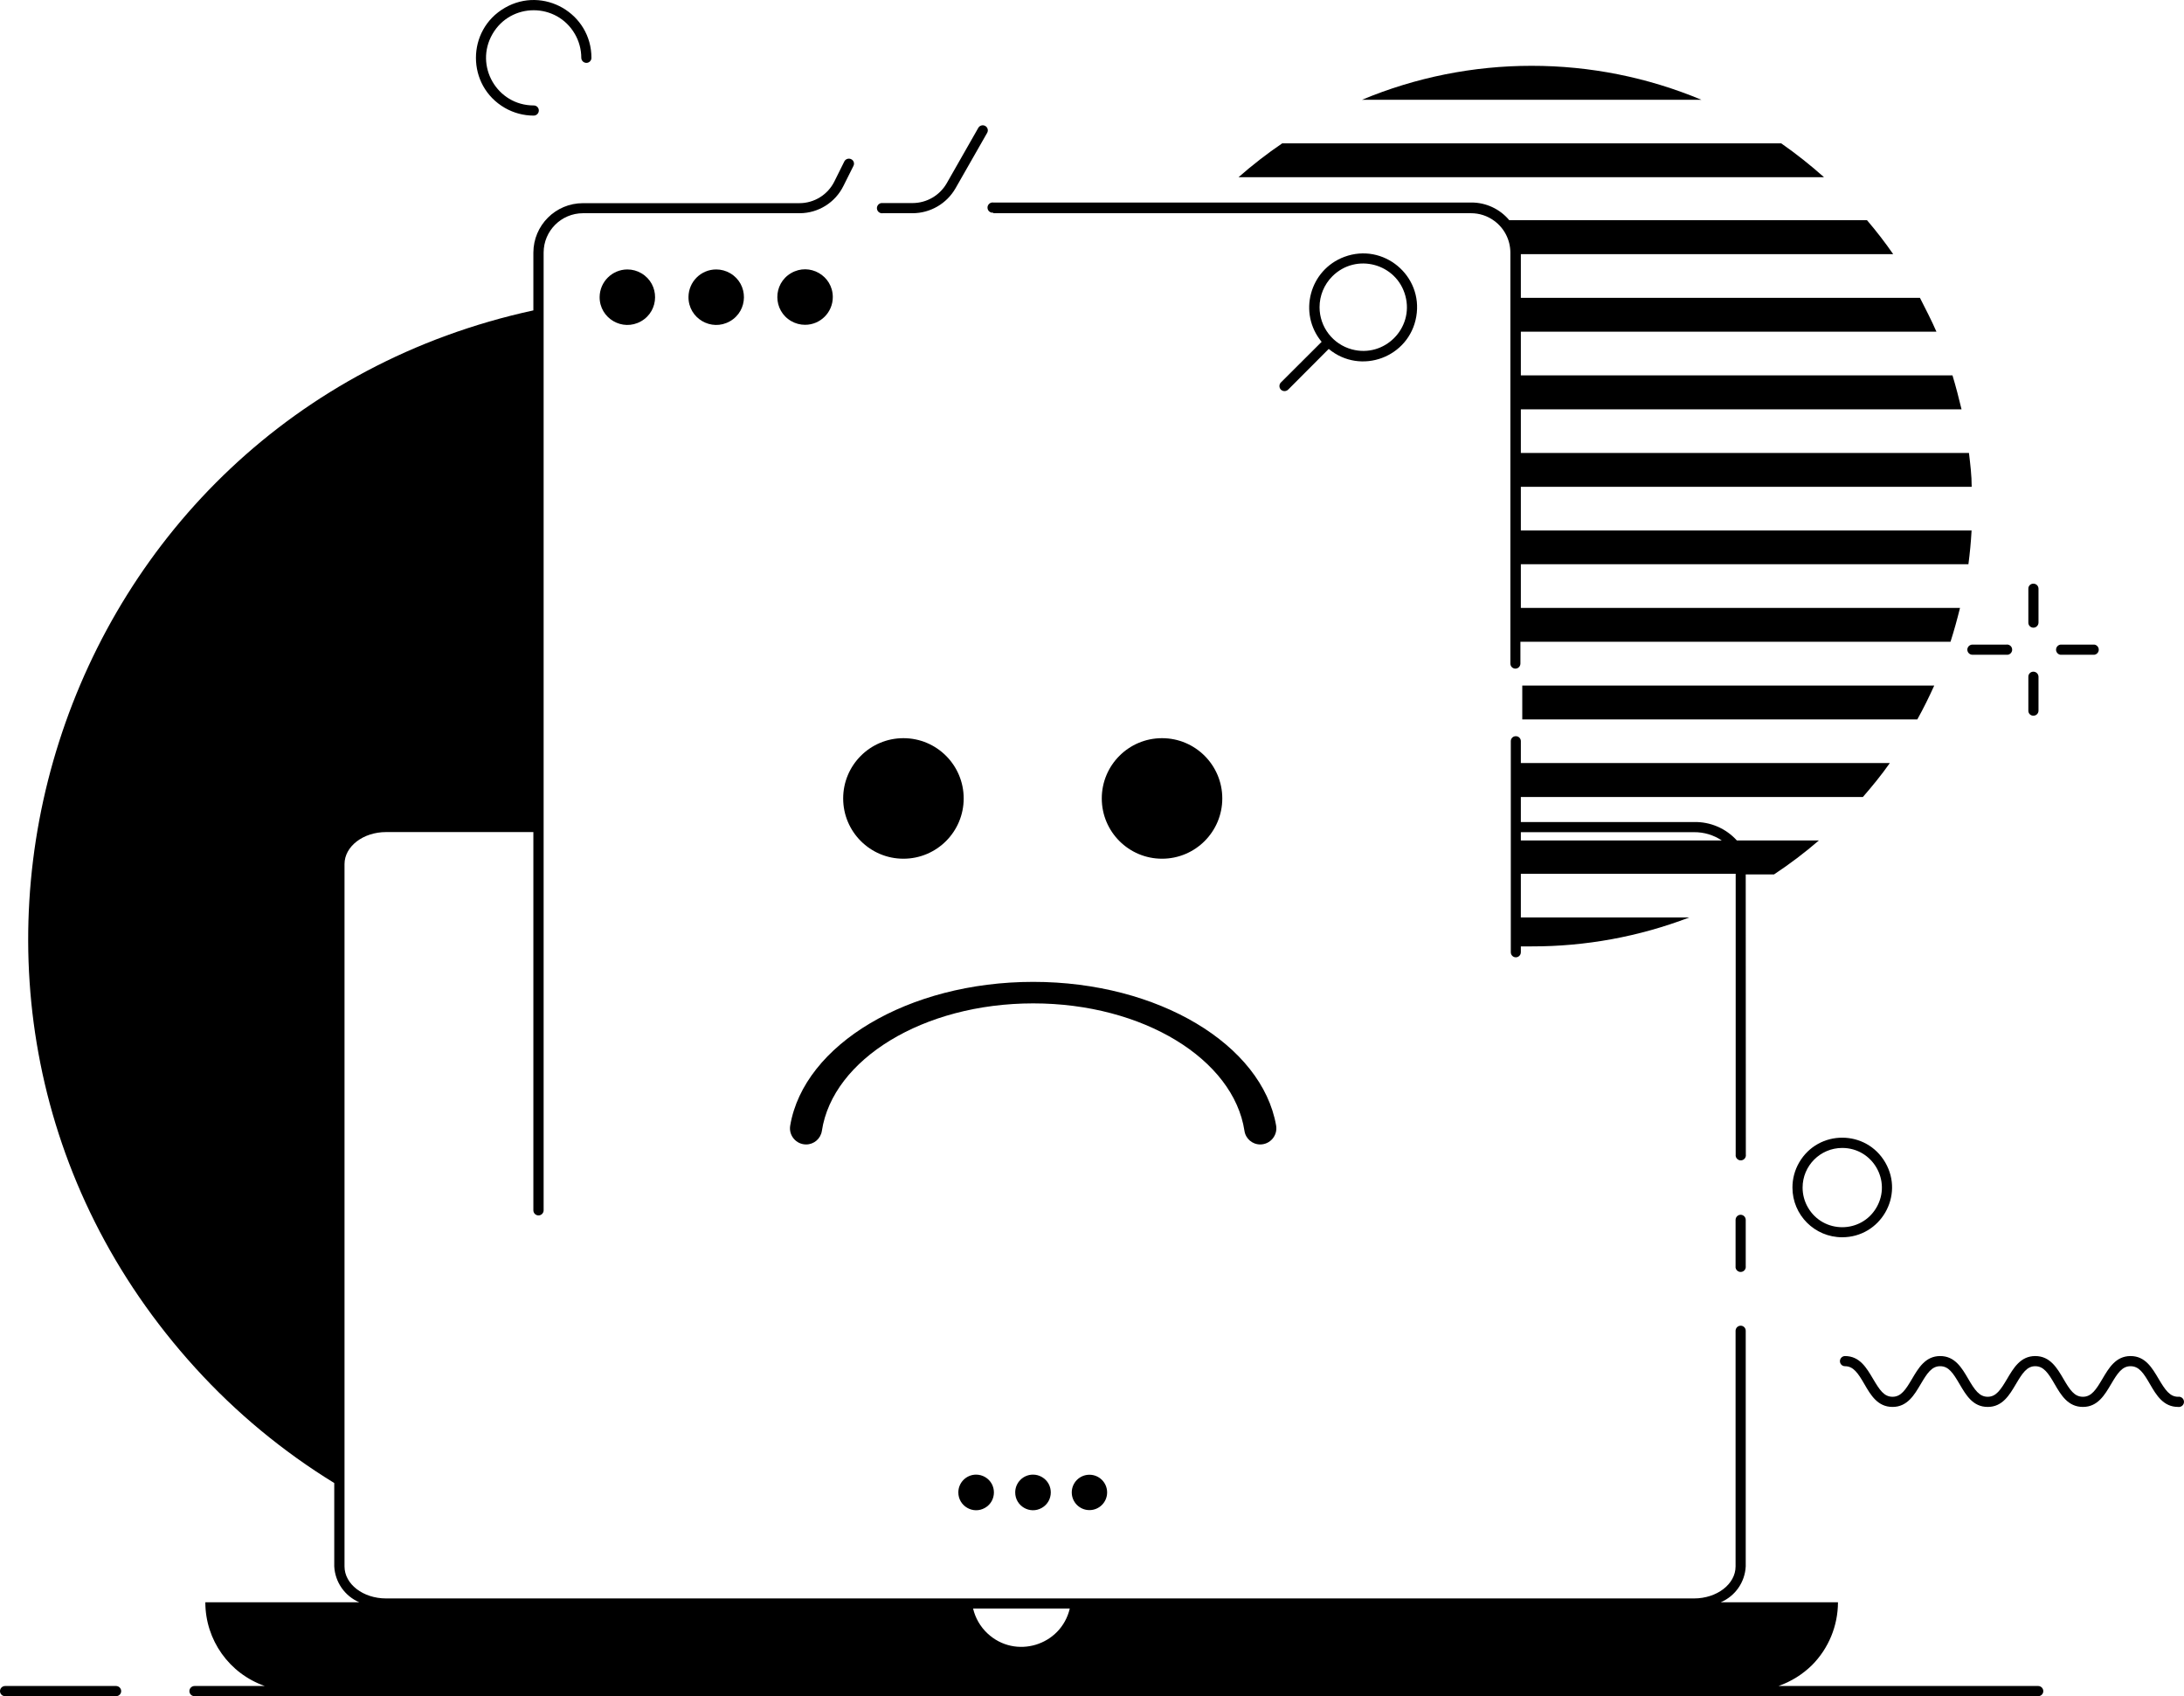 <?xml version="1.0" encoding="utf-8"?>
<svg viewBox="224.193 14.617 200.069 155.348" xmlns="http://www.w3.org/2000/svg">
  <path d="M 401.383 77.405 L 363.643 77.405 L 363.643 80.505 L 399.833 80.505 C 400.393 79.505 400.903 78.465 401.383 77.405 Z"/>
  <path d="M 364.503 20.645 C 359.168 20.642 353.885 21.699 348.963 23.755 L 380.053 23.755 C 375.127 21.698 369.841 20.641 364.503 20.645 Z"/>
  <path d="M 387.363 27.745 L 341.653 27.745 C 340.257 28.695 338.921 29.731 337.653 30.845 L 391.283 30.845 C 390.038 29.736 388.729 28.7 387.363 27.745 Z"/>
  <path d="M 423.723 142.545 C 422.963 142.545 422.543 141.925 421.943 140.915 C 421.343 139.905 420.723 138.815 419.363 138.815 C 418.003 138.815 417.363 139.935 416.783 140.915 C 416.203 141.895 415.783 142.545 415.003 142.545 C 414.223 142.545 413.813 141.925 413.223 140.915 C 412.633 139.905 411.993 138.815 410.633 138.815 C 409.273 138.815 408.633 139.935 408.053 140.915 C 407.473 141.895 407.053 142.545 406.283 142.545 C 405.513 142.545 405.093 141.925 404.503 140.915 C 403.913 139.905 403.283 138.815 401.923 138.815 C 400.563 138.815 399.923 139.935 399.343 140.915 C 398.763 141.895 398.343 142.545 397.563 142.545 C 396.783 142.545 396.383 141.925 395.783 140.915 C 395.183 139.905 394.563 138.815 393.203 138.815 C 392.947 138.821 392.743 139.03 392.743 139.285 C 392.743 139.539 392.949 139.745 393.203 139.745 C 393.973 139.745 394.393 140.365 394.983 141.385 C 395.573 142.405 396.203 143.475 397.563 143.475 C 398.923 143.475 399.563 142.365 400.143 141.385 C 400.723 140.405 401.143 139.745 401.923 139.745 C 402.703 139.745 403.103 140.365 403.703 141.385 C 404.303 142.405 404.923 143.475 406.283 143.475 C 407.643 143.475 408.283 142.365 408.863 141.385 C 409.443 140.405 409.863 139.745 410.633 139.745 C 411.403 139.745 411.823 140.365 412.413 141.385 C 413.003 142.405 413.643 143.475 415.003 143.475 C 416.363 143.475 417.003 142.365 417.583 141.385 C 418.163 140.405 418.583 139.745 419.363 139.745 C 420.143 139.745 420.553 140.365 421.143 141.385 C 421.733 142.405 422.373 143.475 423.723 143.475 C 424.081 143.528 424.361 143.173 424.228 142.837 C 424.147 142.634 423.938 142.514 423.723 142.545 Z"/>
  <path d="M 315.193 34.145 L 358.943 34.145 C 359.705 34.142 360.448 34.384 361.063 34.835 C 361.996 35.511 362.55 36.593 362.553 37.745 L 362.553 75.395 C 362.553 75.75 362.936 75.971 363.243 75.794 C 363.385 75.712 363.473 75.56 363.473 75.395 L 363.473 73.395 L 402.873 73.395 C 403.193 72.395 403.483 71.345 403.743 70.295 L 363.513 70.295 L 363.513 66.295 L 404.513 66.295 C 404.643 65.295 404.743 64.295 404.803 63.205 L 363.513 63.205 L 363.513 59.205 L 404.813 59.205 C 404.813 58.155 404.683 57.125 404.563 56.105 L 363.513 56.105 L 363.513 52.105 L 403.883 52.105 C 403.643 51.105 403.363 50.015 403.053 48.995 L 363.513 48.995 L 363.513 44.995 L 401.583 44.995 C 401.123 43.935 400.583 42.905 400.073 41.895 L 363.513 41.895 L 363.513 37.895 L 397.623 37.895 C 396.876 36.818 396.075 35.78 395.223 34.785 L 362.453 34.785 C 361.594 33.757 360.322 33.163 358.983 33.165 L 315.193 33.165 C 314.835 33.113 314.554 33.467 314.687 33.804 C 314.768 34.006 314.977 34.127 315.193 34.095 L 315.193 34.145 Z"/>
  <path d="M 305.063 34.145 L 307.793 34.145 C 309.415 34.141 310.913 33.272 311.723 31.865 L 314.623 26.785 C 314.75 26.565 314.674 26.282 314.453 26.155 C 314.229 26.027 313.943 26.103 313.813 26.325 L 310.923 31.395 C 310.279 32.518 309.086 33.212 307.793 33.215 L 305.063 33.215 C 304.705 33.163 304.424 33.517 304.557 33.854 C 304.638 34.056 304.847 34.177 305.063 34.145 L 305.063 34.145 Z"/>
  <path d="M 279.123 41.815 C 279.107 43.771 281.214 45.009 282.915 44.045 C 284.616 43.081 284.635 40.637 282.95 39.646 C 282.56 39.416 282.115 39.295 281.663 39.295 C 280.27 39.301 279.139 40.423 279.123 41.815 Z"/>
  <path d="M 287.263 41.815 C 287.247 43.771 289.354 45.009 291.055 44.045 C 292.756 43.081 292.775 40.637 291.09 39.646 C 290.7 39.416 290.255 39.295 289.803 39.295 C 288.408 39.295 287.274 40.42 287.263 41.815 Z"/>
  <path d="M 300.483 41.815 C 300.475 39.86 298.353 38.646 296.664 39.631 C 294.974 40.615 294.984 43.059 296.681 44.03 C 297.065 44.25 297.5 44.365 297.943 44.365 C 299.349 44.365 300.488 43.222 300.483 41.815 Z"/>
  <path d="M 384.113 94.705 L 386.703 94.705 C 388.138 93.758 389.51 92.719 390.813 91.595 L 383.303 91.595 C 382.301 90.487 380.866 89.87 379.373 89.905 L 363.513 89.905 L 363.513 87.615 L 394.843 87.615 C 395.713 86.615 396.533 85.615 397.313 84.505 L 363.513 84.505 L 363.513 82.505 C 363.518 82.253 363.315 82.045 363.063 82.045 C 362.802 82.034 362.587 82.245 362.593 82.505 L 362.593 101.835 C 362.593 102.19 362.976 102.411 363.283 102.234 C 363.425 102.152 363.513 102 363.513 101.835 L 363.513 101.295 L 364.513 101.295 C 369.444 101.304 374.336 100.406 378.943 98.645 L 363.513 98.645 L 363.513 94.645 L 383.193 94.645 L 383.193 120.355 C 383.14 120.713 383.495 120.994 383.831 120.861 C 384.034 120.78 384.154 120.571 384.123 120.355 L 384.113 94.705 Z M 363.513 90.835 L 379.373 90.835 C 380.28 90.825 381.169 91.09 381.923 91.595 L 363.513 91.595 L 363.513 90.835 Z"/>
  <path d="M 383.653 125.875 C 383.393 125.875 383.183 126.086 383.183 126.345 L 383.183 130.575 C 383.13 130.933 383.485 131.214 383.821 131.081 C 384.024 131 384.144 130.791 384.113 130.575 L 384.113 126.345 C 384.113 126.09 383.908 125.881 383.653 125.875 Z"/>
  <path d="M 341.533 49.645 C 341.352 49.828 341.352 50.122 341.533 50.305 C 341.718 50.481 342.007 50.481 342.193 50.305 L 345.913 46.575 C 348.84 49.003 353.297 47.35 353.935 43.602 C 354.574 39.853 350.914 36.819 347.349 38.14 C 344.157 39.324 343.09 43.305 345.263 45.925 L 341.533 49.645 Z M 346.243 39.925 C 348.419 37.747 352.137 38.741 352.936 41.715 C 353.734 44.689 351.014 47.412 348.039 46.617 C 346.291 46.149 345.074 44.565 345.073 42.755 C 345.072 41.694 345.493 40.676 346.243 39.925 Z"/>
  <path d="M 311.983 151.295 C 311.975 152.55 313.328 153.343 314.419 152.722 C 315.509 152.101 315.519 150.533 314.436 149.899 C 314.183 149.751 313.895 149.674 313.603 149.675 C 312.71 149.681 311.988 150.403 311.983 151.295 Z"/>
  <path d="M 317.193 151.295 C 317.185 152.55 318.538 153.343 319.629 152.722 C 320.719 152.101 320.729 150.533 319.646 149.899 C 319.396 149.753 319.112 149.675 318.823 149.675 C 317.926 149.675 317.198 150.399 317.193 151.295 Z"/>
  <circle cx="323.993" cy="151.305" r="1.62"/>
  <path d="M 273.083 25.205 C 273.342 25.205 273.553 24.995 273.553 24.735 C 273.553 24.477 273.341 24.27 273.083 24.275 C 269.726 24.275 267.629 20.642 269.307 17.735 C 270.985 14.829 275.18 14.829 276.858 17.735 C 277.241 18.398 277.443 19.15 277.443 19.915 C 277.448 20.171 277.657 20.375 277.913 20.375 C 278.167 20.375 278.373 20.169 278.373 19.915 C 278.373 15.843 273.964 13.298 270.438 15.334 C 266.911 17.37 266.911 22.461 270.438 24.497 C 271.242 24.961 272.154 25.205 273.083 25.205 L 273.083 25.205 Z"/>
  <path d="M 392.943 127.935 C 396.453 127.943 398.655 124.148 396.907 121.104 C 395.158 118.06 390.77 118.051 389.009 121.087 C 388.603 121.785 388.391 122.578 388.393 123.385 C 388.393 125.898 390.43 127.935 392.943 127.935 Z M 392.943 119.755 C 395.737 119.748 397.492 122.768 396.101 125.192 C 394.711 127.616 391.218 127.625 389.814 125.209 C 389.492 124.655 389.323 124.026 389.323 123.385 C 389.323 121.385 390.942 119.761 392.943 119.755 L 392.943 119.755 Z"/>
  <path d="M 410.463 72.105 C 410.722 72.105 410.933 71.895 410.933 71.635 L 410.933 68.535 C 410.933 68.277 410.721 68.07 410.463 68.075 C 410.206 68.07 409.997 68.279 410.003 68.535 L 410.003 71.635 C 409.997 71.893 410.205 72.105 410.463 72.105 Z"/>
  <path d="M 412.943 74.585 L 416.053 74.585 C 416.411 74.533 416.577 74.112 416.353 73.829 C 416.278 73.735 416.171 73.673 416.053 73.655 L 412.943 73.655 C 412.585 73.708 412.418 74.128 412.642 74.412 C 412.717 74.506 412.824 74.568 412.943 74.585 Z"/>
  <path d="M 410.463 80.165 C 410.721 80.171 410.933 79.963 410.933 79.705 L 410.933 76.605 C 410.933 76.346 410.722 76.135 410.463 76.135 C 410.205 76.135 409.997 76.347 410.003 76.605 L 410.003 79.705 C 409.997 79.962 410.206 80.171 410.463 80.165 Z"/>
  <path d="M 404.413 74.115 C 404.413 74.375 404.623 74.585 404.883 74.585 L 407.983 74.585 C 408.341 74.638 408.621 74.283 408.488 73.947 C 408.407 73.744 408.198 73.624 407.983 73.655 L 404.883 73.655 C 404.627 73.655 404.418 73.86 404.413 74.115 Z"/>
  <circle cx="306.953" cy="87.745" r="5.52"/>
  <circle cx="330.643" cy="87.745" r="5.52"/>
  <path d="M 338.193 118.185 C 338.297 118.905 338.915 119.438 339.643 119.435 C 340.561 119.431 341.254 118.6 341.093 117.695 C 339.793 110.305 330.313 104.545 318.843 104.545 C 307.373 104.545 297.843 110.305 296.583 117.695 C 296.421 118.6 297.114 119.431 298.033 119.435 C 298.76 119.438 299.378 118.905 299.483 118.185 C 300.483 111.645 308.753 106.515 318.843 106.515 C 328.933 106.515 337.193 111.645 338.193 118.185 Z"/>
  <path d="M 410.903 169.035 L 387.113 169.035 C 388.264 168.632 389.312 167.98 390.183 167.125 C 391.705 165.595 392.56 163.524 392.563 161.365 L 381.823 161.365 C 383.151 160.801 384.04 159.527 384.113 158.085 L 384.113 136.505 C 384.118 136.247 383.911 136.035 383.653 136.035 C 383.393 136.035 383.183 136.246 383.183 136.505 L 383.183 158.085 C 383.183 159.705 381.473 161.015 379.373 161.015 L 259.563 161.015 C 257.453 161.015 255.753 159.705 255.753 158.085 L 255.753 93.755 C 255.753 92.145 257.453 90.825 259.563 90.825 L 273.053 90.825 L 273.053 125.475 C 273.058 125.731 273.267 125.935 273.523 125.935 C 273.778 125.935 273.987 125.731 273.993 125.475 L 273.993 37.745 C 273.998 35.759 275.607 34.151 277.593 34.145 L 297.463 34.145 C 299.164 34.136 300.714 33.164 301.463 31.635 L 302.373 29.815 C 302.494 29.587 302.398 29.303 302.163 29.195 C 301.936 29.085 301.662 29.173 301.543 29.395 L 300.633 31.225 C 300.029 32.452 298.78 33.228 297.413 33.225 L 277.593 33.225 C 275.089 33.225 273.058 35.252 273.053 37.755 L 273.053 43.045 C 228.89 52.652 211.689 106.463 242.09 139.906 C 245.813 144.001 250.096 147.549 254.813 150.445 L 254.813 158.085 C 254.89 159.525 255.777 160.797 257.103 161.365 L 243.003 161.365 C 243.002 164.821 245.189 167.899 248.453 169.035 L 242.013 169.035 C 241.753 169.035 241.543 169.246 241.543 169.505 C 241.543 169.763 241.755 169.971 242.013 169.965 L 410.903 169.965 C 411.161 169.971 411.373 169.763 411.373 169.505 C 411.373 169.246 411.162 169.035 410.903 169.035 Z M 313.353 161.935 L 322.193 161.935 C 321.393 165.346 317.202 166.612 314.649 164.215 C 313.995 163.601 313.537 162.808 313.333 161.935 L 313.353 161.935 Z"/>
  <path d="M 234.823 169.035 L 224.663 169.035 C 224.403 169.035 224.193 169.246 224.193 169.505 C 224.193 169.763 224.405 169.971 224.663 169.965 L 234.823 169.965 C 235.081 169.971 235.293 169.763 235.293 169.505 C 235.293 169.246 235.082 169.035 234.823 169.035 Z"/>
</svg>